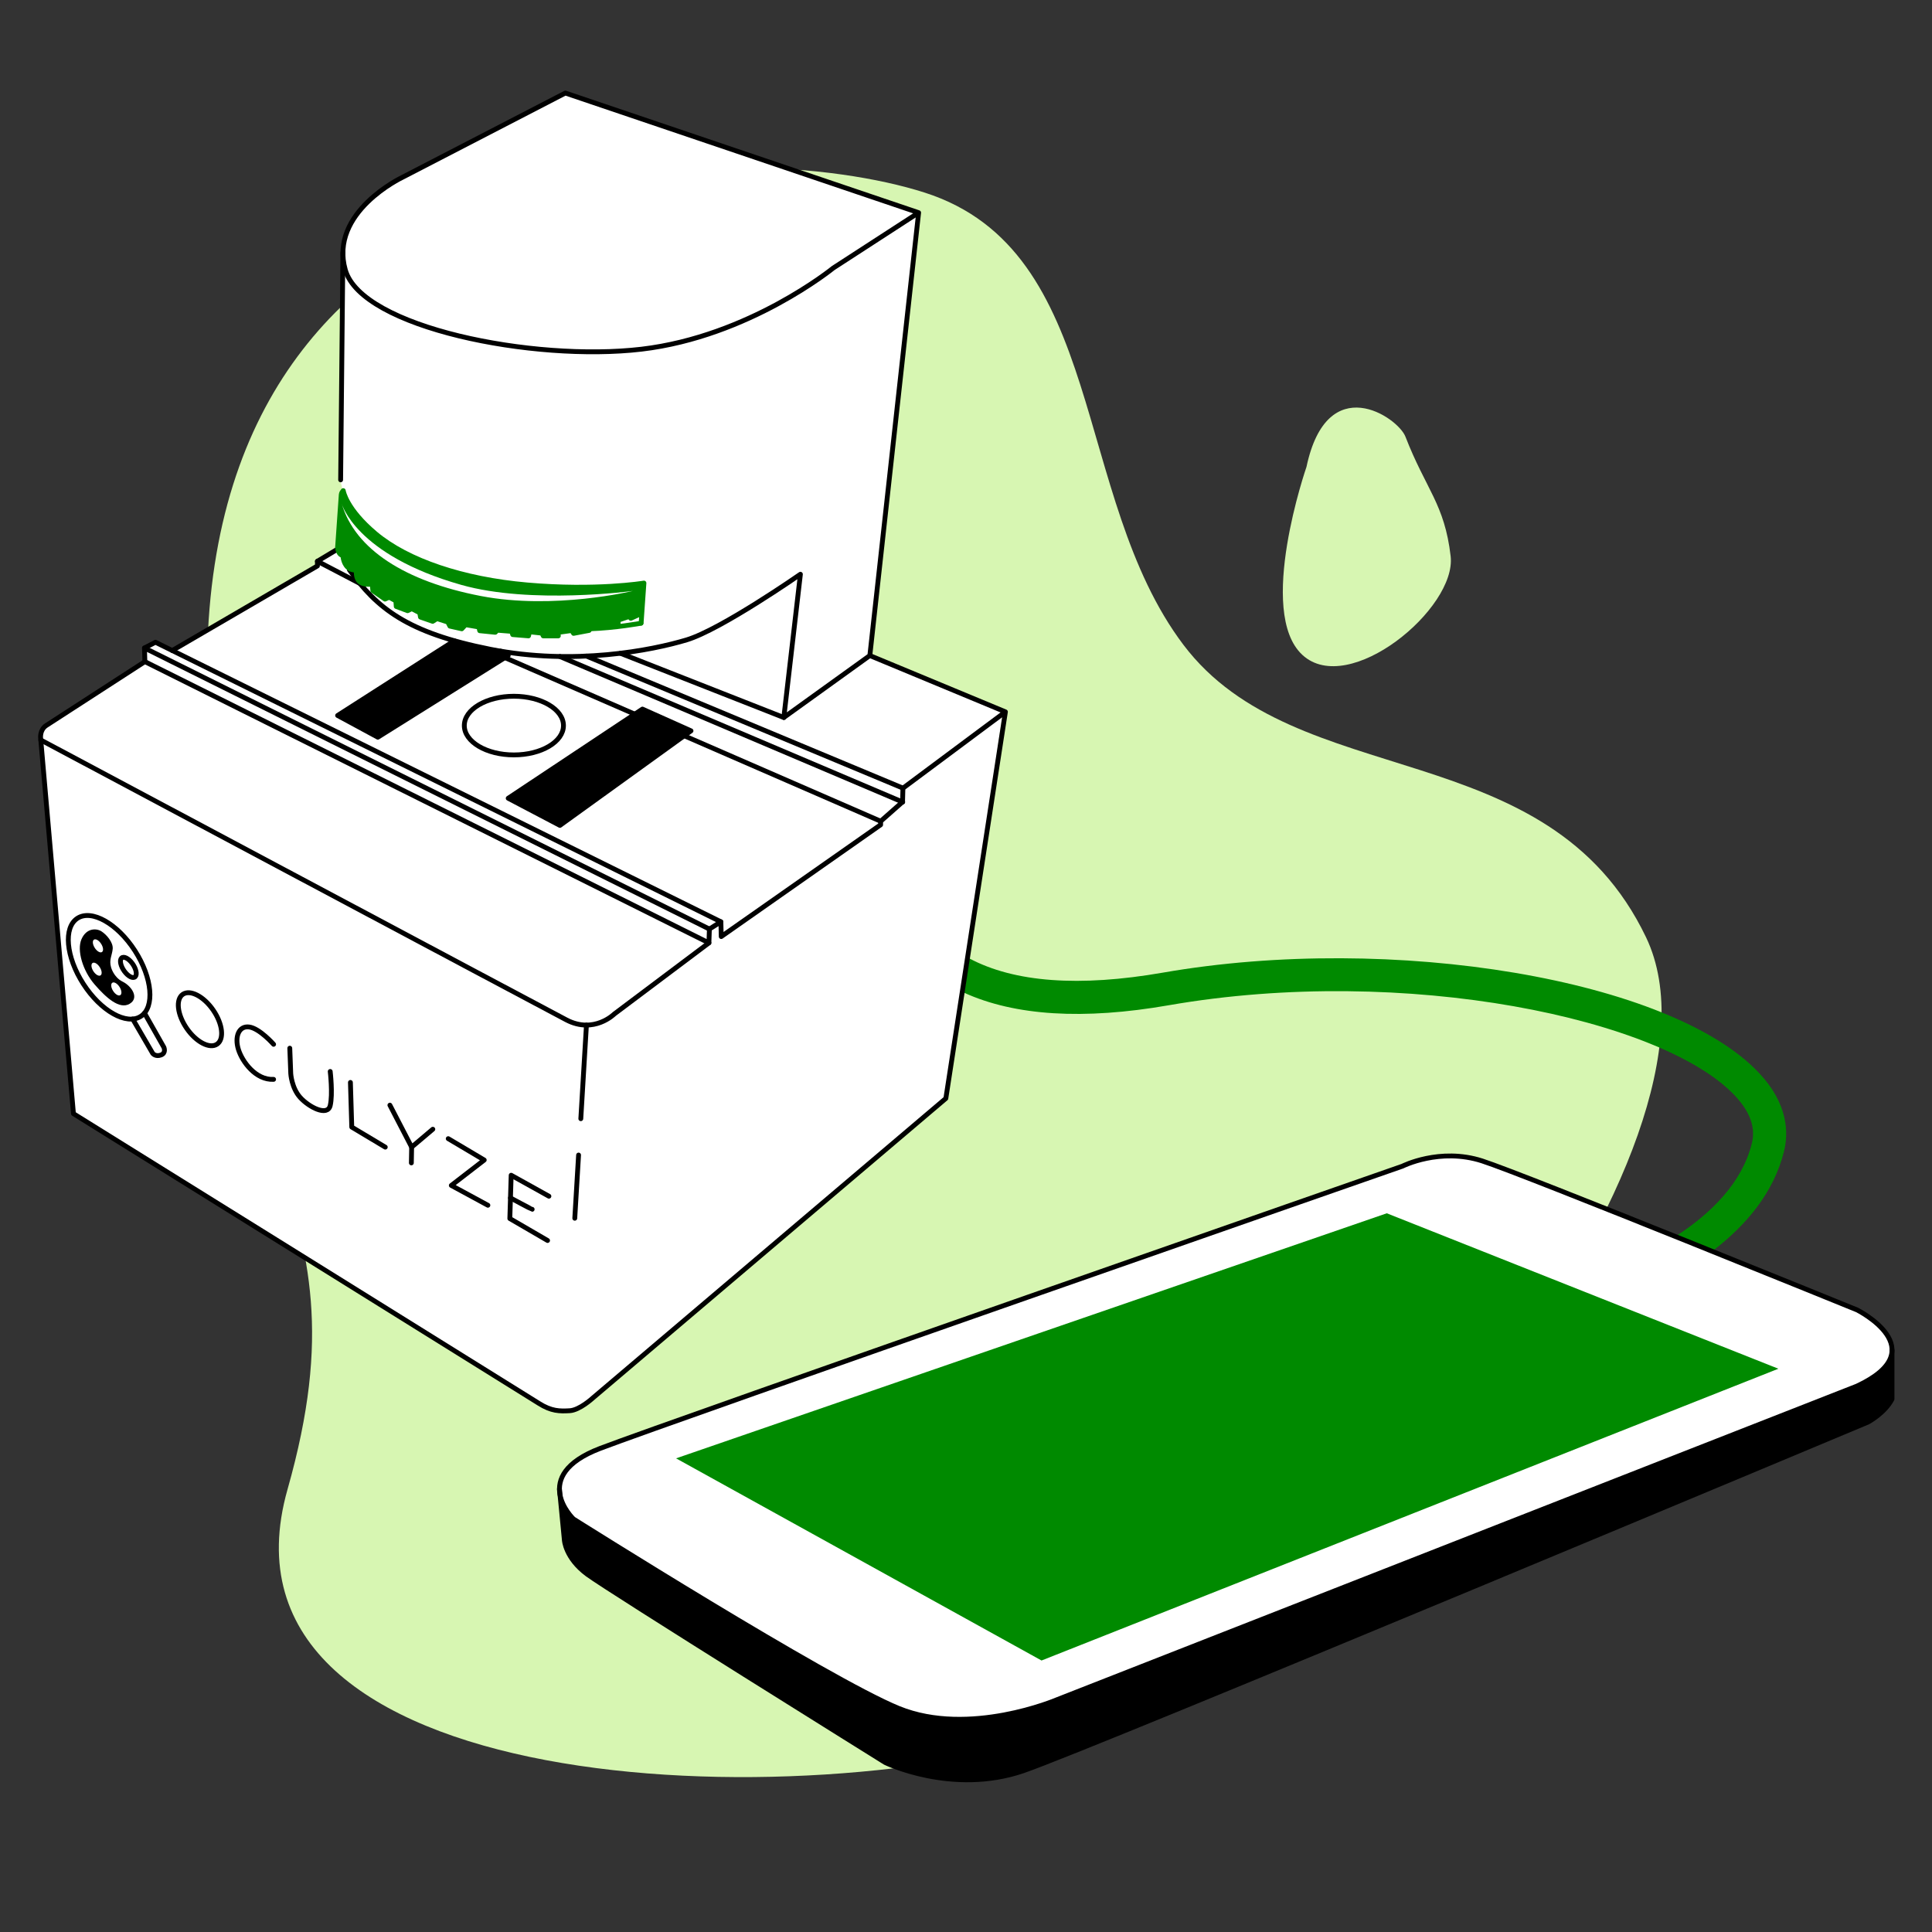 <?xml version="1.0" encoding="UTF-8" standalone="no"?>
<!DOCTYPE svg PUBLIC "-//W3C//DTD SVG 1.1//EN" "http://www.w3.org/Graphics/SVG/1.1/DTD/svg11.dtd">
<svg width="100%" height="100%" viewBox="0 0 1667 1667" version="1.1" xmlns="http://www.w3.org/2000/svg" xmlns:xlink="http://www.w3.org/1999/xlink" xml:space="preserve" xmlns:serif="http://www.serif.com/" style="fill-rule:evenodd;clip-rule:evenodd;stroke-linecap:round;stroke-linejoin:round;stroke-miterlimit:5.944;">
    <rect x="0" y="0" width="1667" height="1667" fill="#333333" stroke="none"/>
    <g transform="matrix(1,0,0,1,-3750,0)">
        <g id="step-2" serif:id="step 2" transform="matrix(4.167,0,0,4.167,3750,0)">
            <rect x="0" y="0" width="400" height="400" style="fill:none;"/>
            <g id="Layer-6" serif:id="Layer 6">
                <g transform="matrix(1,0,0,1,245.029,271.417)">
                    <path d="M0,-137.92C-23.198,-168.669 -15.842,-219.465 -53.562,-231.536C-91.284,-243.605 -200.297,-242.911 -202.126,-135.625C-203.953,-28.338 -167.29,-27.206 -185.491,36.976C-203.69,101.158 -79.213,105.685 -21.878,86.825C35.457,67.965 116.179,-34.786 95.81,-77.334C75.441,-119.883 23.387,-106.921 0,-137.92" style="fill:rgb(215,246,178);fill-rule:nonzero;"/>
                </g>
                <g transform="matrix(-0.527,0.85,0.85,0.527,298.01,108.917)">
                    <path d="M4.072,-29.807C4.072,-29.807 35.154,-22.823 37.613,-9.999C40.071,2.825 12.611,12.074 4.072,5.309C-4.467,-1.456 -4.98,-6.335 -12.037,-15.694C-14.627,-19.127 -15.399,-36.828 4.072,-29.807" style="fill:rgb(215,246,178);fill-rule:nonzero;"/>
                </g>
                <g transform="matrix(1,0,0,1,364.291,229.853)">
                    <path d="M0,-7.625C-18.123,-27.025 -75.829,-36.76 -123.495,-28.456C-140.816,-25.44 -154.254,-26.437 -163.568,-31.395L-164.663,-24.295C-154.131,-19.51 -139.944,-18.625 -122.318,-21.696C-73.198,-30.248 -19.876,-18.85 -5.015,-2.94C-1.883,0.413 -0.746,3.618 -1.54,6.858C-3.553,15.068 -10.011,21.392 -17.223,26.081C-14.668,27.106 -12.122,28.131 -9.627,29.135C-2.813,23.93 3.004,17.147 5.126,8.494C6.068,4.651 5.944,-1.263 0,-7.625" style="fill:rgb(0,138,0);fill-rule:nonzero;"/>
                </g>
                <g transform="matrix(1,0,0,1,384.514,310.244)">
                    <path d="M0,-23.238L-165.721,41.73C-165.721,41.73 -183.802,49.459 -198.412,43.506C-213.022,37.554 -265.779,4.276 -265.779,4.276C-265.779,4.276 -275.114,-4.652 -260.234,-10.334C-245.353,-16.015 -94.113,-68.774 -94.113,-68.774C-94.113,-68.774 -86.402,-72.697 -77.609,-69.856C-68.816,-67.015 0,-39.012 0,-39.012C0,-39.012 16.328,-30.867 0,-23.238Z" style="fill:white;fill-rule:nonzero;stroke:black;stroke-width:1px;"/>
                </g>
                <g transform="matrix(1,0,0,1,115.844,342.921)">
                    <path d="M0,-34.571L1.01,-24.064C1.01,-24.064 1.179,-20.336 5.755,-16.947C10.331,-13.558 67.441,22.03 67.441,22.03C67.441,22.03 81.337,28.809 96.08,23.725C110.824,18.642 270.969,-48.467 270.969,-48.467C270.969,-48.467 274.446,-50.332 275.927,-53.212L275.927,-63.38" style="fill:none;fill-rule:nonzero;stroke:black;stroke-width:1px;"/>
                </g>
                <g transform="matrix(1,0,0,1,116.159,338.492)">
                    <path d="M0,-27.899C0,-27.899 -0.914,-26.092 8.564,-20.224C18.042,-14.356 62.925,13.416 71.799,15.936C80.672,18.455 87.037,18.477 99.405,14.653C111.773,10.828 141.715,-1.84 141.715,-1.84L188.441,-20.158L255.972,-46.632C255.972,-46.632 269.102,-51.615 270.853,-52.805C272.603,-53.995 275.232,-56.508 275.366,-57.516C275.501,-58.523 275.612,-53.578 275.612,-53.578L275.612,-48.784C275.612,-48.784 275.493,-46.547 271.803,-44.76C268.112,-42.974 227.243,-25.89 227.243,-25.89L174.676,-4.007L117.411,19.591L99.591,26.725C99.591,26.725 92.902,29.509 88.663,29.776C84.424,30.042 79.717,30.624 73.965,28.778C68.213,26.932 67.65,26.79 62.02,23.274C56.39,19.758 8.162,-10.68 8.162,-10.68C8.162,-10.68 2.336,-14.382 1.515,-17.009C0.695,-19.636 -0.024,-28.247 -0.024,-28.247" style="fill-rule:nonzero;"/>
                </g>
                <g transform="matrix(-0.875,-0.484,-0.484,0.875,310.182,275.643)">
                    <path d="M49.705,105.424L136.192,105.424L31.97,-10.219L-54.568,-21.301L49.705,105.424Z" style="fill:rgb(0,138,0);fill-rule:nonzero;"/>
                </g>
                <g transform="matrix(1,0,0,1,117.056,294.403)">
                    <path d="M0,-275.138L51.993,-257.531L73.15,-250.366L64.546,-172.268L63.047,-158.662L78.196,-152.372L90.618,-147.214L83.919,-100.272L78.785,-66.958L25.428,-21.679L3.392,-3.221C3.392,-3.221 0.655,0 -9.119,-6.089C-18.893,-12.178 -71.915,-45.174 -71.915,-45.174L-101.881,-64.088L-108.617,-141.172C-108.617,-141.172 -109.934,-142.599 -106.115,-145.073C-102.296,-147.546 -89.968,-155.522 -89.968,-155.522L-87.065,-157.399L-87.148,-160.23L-84.921,-161.693L-81.398,-159.882L-77.932,-161.719L-52.624,-176.469L-51.341,-177.572L-51.114,-178.324L-47.555,-180.459L-47.118,-181.82L-46.532,-190.207L-46.057,-192.7L-46.532,-194.769L-46.153,-232.581L-46.239,-243.061C-46.239,-243.061 -44.65,-249.844 -42.026,-251.904C-39.403,-253.965 -37.715,-255.629 -28.085,-260.611C-18.455,-265.592 0,-275.138 0,-275.138" style="fill:white;fill-rule:nonzero;"/>
                </g>
                <g transform="matrix(1,0,0,1,190.215,123.792)">
                    <path d="M0,-79.755L-17.68,-68.292C-17.68,-68.292 -35.07,-54.109 -57.412,-51.486C-79.756,-48.863 -115.31,-55.955 -118.71,-67.903C-122.11,-79.852 -106.955,-87.04 -106.955,-87.04L-73.15,-104.527L0,-79.755L-10.103,11.949L-27.913,24.772L-24.48,-4.889C-24.48,-4.889 -40.93,6.574 -48.054,8.71C-55.178,10.848 -71.304,14.087 -88.66,10.654C-106.016,7.221 -112.169,2.106 -117.868,-5.796" style="fill:none;fill-rule:nonzero;stroke:black;stroke-width:1px;"/>
                </g>
                <g transform="matrix(-0.01,1,1,0.01,94.314,76.283)">
                    <path d="M-23.786,-23.547L23.311,-23.547" style="fill:none;fill-rule:nonzero;stroke:black;stroke-width:1px;"/>
                </g>
                <g transform="matrix(1,0,0,1,208.187,280.583)">
                    <path d="M0,-133.185L-21.226,-117.375L-21.299,-114.534L-25.841,-110.526L-25.841,-109.798L-58.845,-86.652L-58.917,-89.714L-61.298,-88.207L-61.395,-85.342L-178.187,-143.58C-178.187,-143.58 -197.227,-131.267 -198.6,-130.368C-199.971,-129.47 -199.777,-127.794 -199.777,-127.794L-192.977,-49.982C-192.977,-49.982 -99.249,8.322 -96.626,9.989C-94.003,11.657 -92.287,11.641 -90.23,11.527C-88.175,11.414 -85.487,8.937 -85.487,8.937L-12.337,-53.139L0,-133.185L-28.075,-144.842" style="fill:none;fill-rule:nonzero;stroke:black;stroke-width:1px;"/>
                </g>
                <g transform="matrix(1,0,0,1,146.889,134.172)">
                    <path d="M0,58.204L-116.972,0L-116.889,2.831" style="fill:none;fill-rule:nonzero;stroke:black;stroke-width:1px;"/>
                </g>
                <g transform="matrix(1,0,0,1,29.918,189.681)">
                    <path d="M0,-55.509L2.271,-56.698L119.352,1.189" style="fill:none;fill-rule:nonzero;stroke:black;stroke-width:1px;"/>
                </g>
                <g transform="matrix(1,0,0,1,74.507,130.113)">
                    <path d="M0,-9.308L-8.782,-13.898L-8.782,-12.927L-38.839,4.59" style="fill:none;fill-rule:nonzero;stroke:black;stroke-width:1px;"/>
                </g>
                <g transform="matrix(-0.923,-0.385,-0.385,0.923,129.231,124.287)">
                    <path d="M-68.268,13.678L2.74,13.678" style="fill:none;fill-rule:nonzero;stroke:black;stroke-width:1px;"/>
                </g>
                <g transform="matrix(-0.921,-0.391,-0.391,0.921,124.641,123.272)">
                    <path d="M-74.013,15.057L3.063,15.057" style="fill:none;fill-rule:nonzero;stroke:black;stroke-width:1px;"/>
                </g>
                <g transform="matrix(-0.917,-0.399,-0.399,0.917,108.003,131.289)">
                    <path d="M-28.12,5.858L1.22,5.858" style="fill:none;fill-rule:nonzero;stroke:black;stroke-width:1px;"/>
                </g>
                <g transform="matrix(-0.917,-0.399,-0.399,0.917,146.919,144.974)">
                    <path d="M-42.497,8.852L1.844,8.852" style="fill:none;fill-rule:nonzero;stroke:black;stroke-width:1px;"/>
                </g>
                <g transform="matrix(1,0,0,1,146.792,172.157)">
                    <path d="M0,23.084L-19.59,37.801C-19.59,37.801 -23.8,42.011 -29.5,39.032C-35.199,36.052 -138.344,-18.927 -138.344,-18.927" style="fill:none;fill-rule:nonzero;stroke:black;stroke-width:1px;"/>
                </g>
                <g transform="matrix(0.858,-0.514,-0.514,-0.858,66.677,117.121)">
                    <path d="M-0.351,1.267L4.574,1.267" style="fill:none;fill-rule:nonzero;stroke:black;stroke-width:1px;"/>
                </g>
                <g transform="matrix(-0.931,-0.366,-0.366,0.931,132.064,129.54)">
                    <path d="M-35.101,6.648L1.259,6.648" style="fill:none;fill-rule:nonzero;stroke:black;stroke-width:1px;"/>
                </g>
                <g transform="matrix(-0.811,0.585,0.585,0.811,113.211,176.05)">
                    <path d="M-38.69,-2.573L-5.215,-2.573L0.177,-13.395L-33.166,-12.112L-38.69,-2.573Z" style="fill-rule:nonzero;stroke:black;stroke-width:1px;"/>
                </g>
                <g transform="matrix(0.867,0.498,0.498,-0.867,105.412,143.887)">
                    <path d="M-6.043,6.975L-4.213,6.975L-19.203,-21.138L-28.668,-21.385L-15.417,4.071" style="fill-rule:nonzero;stroke:black;stroke-width:1px;"/>
                </g>
                <g transform="matrix(0,-1,-1,0,106.408,139.976)">
                    <ellipse cx="-10.266" cy="0" rx="6.075" ry="10.266" style="fill:none;stroke:black;stroke-width:1px;"/>
                </g>
                <g transform="matrix(-0.06,0.998,0.998,0.06,125.919,246.501)">
                    <path d="M-6.955,-6.547L6.162,-6.547" style="fill:none;fill-rule:nonzero;stroke:black;stroke-width:1px;"/>
                </g>
                <g transform="matrix(-0.06,0.998,0.998,0.06,130.489,223.118)">
                    <path d="M-10.3,-9.695L9.126,-9.695" style="fill:none;fill-rule:nonzero;stroke:black;stroke-width:1px;"/>
                </g>
                <g transform="matrix(-0.542,-0.84,-0.84,0.542,16.808,197.679)">
                    <ellipse cx="-5.337" cy="-3.445" rx="12.091" ry="6.352" style="fill:none;stroke:black;stroke-width:1px;"/>
                </g>
                <g transform="matrix(0.493,0.87,0.87,-0.493,34.406,211.167)">
                    <path d="M-3.421,-3.219L4.718,-3.219C4.718,-3.219 6.004,-3.338 5.806,-4.535C5.606,-5.732 4.666,-5.852 4.666,-5.852L-3.558,-5.947" style="fill:none;fill-rule:nonzero;stroke:black;stroke-width:1px;"/>
                </g>
                <g transform="matrix(1,0,0,1,25.388,197.946)">
                    <path d="M0,5.316C-1.861,4.405 -2.393,2.348 -2.393,2.348C-2.848,0.798 -2.164,-0.152 -2.051,-1.481C-1.937,-2.81 -3.304,-4.406 -4.367,-5.089C-5.431,-5.773 -7.481,-5.811 -8.507,-3.494C-9.532,-1.178 -8.241,3.076 -5.811,5.886C-3.38,8.696 -0.645,11.127 1.444,9.912C3.532,8.696 1.861,6.228 0,5.316M-4.565,4.021C-4.929,4.256 -5.594,3.87 -6.051,3.162C-6.509,2.453 -6.585,1.689 -6.223,1.454C-5.859,1.22 -5.194,1.604 -4.737,2.313C-4.279,3.021 -4.203,3.787 -4.565,4.021M-4.277,-0.811C-4.641,-0.576 -5.305,-0.961 -5.763,-1.67C-6.221,-2.378 -6.297,-3.143 -5.933,-3.378C-5.571,-3.612 -4.905,-3.227 -4.449,-2.519C-3.991,-1.809 -3.914,-1.045 -4.277,-0.811M-0.474,8.113C-0.836,8.347 -1.502,7.963 -1.959,7.254C-2.417,6.545 -2.494,5.78 -2.13,5.546C-1.767,5.311 -1.102,5.696 -0.644,6.405C-0.186,7.114 -0.111,7.878 -0.474,8.113" style="fill-rule:nonzero;"/>
                </g>
                <g transform="matrix(0.807,-0.59,-0.59,-0.807,28.863,201.04)">
                    <path d="M-1.415,-0.462C-2.043,-0.553 -2.553,0.447 -2.554,1.77C-2.554,3.093 -2.044,4.24 -1.415,4.33C-0.785,4.42 -0.275,3.42 -0.275,2.097C-0.275,0.773 -0.786,-0.372 -1.415,-0.462Z" style="fill:none;fill-rule:nonzero;stroke:black;stroke-width:1px;"/>
                </g>
                <g transform="matrix(-0.567,-0.824,-0.824,0.567,38.295,209.858)">
                    <ellipse cx="-2.741" cy="-1.888" rx="6.258" ry="3.329" style="fill:none;stroke:black;stroke-width:1px;"/>
                </g>
                <g transform="matrix(1,0,0,1,56.653,219.829)">
                    <path d="M0,-3.589C0,-3.589 -2.91,-6.898 -5.063,-7.177C-7.216,-7.455 -8.093,-5.144 -7.296,-2.553C-6.498,0.038 -3.667,3.866 0,3.667" style="fill:none;fill-rule:nonzero;stroke:black;stroke-width:1px;"/>
                </g>
                <g transform="matrix(0.038,0.999,0.999,-0.038,71.409,219.423)">
                    <path d="M-2.815,-11.309L2.451,-11.309C2.451,-11.309 5.405,-11.26 7.465,-9.544C9.525,-7.827 11.702,-4.038 9.372,-3.392C7.043,-2.745 2.322,-3.125 2.322,-3.125" style="fill:none;fill-rule:nonzero;stroke:black;stroke-width:1px;"/>
                </g>
                <g transform="matrix(1,0,0,1,72.56,237.529)">
                    <path d="M0,-13.395L0.279,-4.147L7.216,0" style="fill:none;fill-rule:nonzero;stroke:black;stroke-width:1px;"/>
                </g>
                <g transform="matrix(1,0,0,1,80.732,237.528)">
                    <path d="M0,-8.69L4.505,0L8.89,-3.707" style="fill:none;fill-rule:nonzero;stroke:black;stroke-width:1px;"/>
                </g>
                <g transform="matrix(-0.018,1,1,0.018,86.841,239.221)">
                    <path d="M-1.664,-1.635L1.605,-1.635" style="fill:none;fill-rule:nonzero;stroke:black;stroke-width:1px;"/>
                </g>
                <g transform="matrix(1,0,0,1,92.812,249.567)">
                    <path d="M0,-13.793L7.455,-9.368L0.638,-4.105L8.212,0" style="fill:none;fill-rule:nonzero;stroke:black;stroke-width:1px;"/>
                </g>
                <g transform="matrix(1,0,0,1,113.66,252.517)">
                    <path d="M0,-4.823L-7.814,-9.169L-8.093,-0.198L-0.279,4.346" style="fill:none;fill-rule:nonzero;stroke:black;stroke-width:1px;"/>
                </g>
                <g transform="matrix(-0.886,-0.464,-0.464,0.886,106.503,247.144)">
                    <path d="M-4.781,1.176C-4.675,1.231 0.289,1.176 0.289,1.176" style="fill:none;fill-rule:nonzero;stroke:black;stroke-width:1px;"/>
                </g>
                <g transform="matrix(1,0,0,1,121.956,128.507)">
                    <path d="M0,2.207C-0.269,2.207 -0.49,1.995 -0.5,1.724C-0.509,1.448 -0.293,1.217 -0.018,1.207C5.486,1.017 10.614,0.06 10.665,0.05C10.932,0 11.198,0.177 11.249,0.449C11.301,0.72 11.122,0.981 10.851,1.033C10.799,1.042 5.601,2.013 0.018,2.207L0,2.207" style="fill:rgb(0,138,0);fill-rule:nonzero;"/>
                </g>
                <g transform="matrix(1,0,0,1,133.674,112.896)">
                    <path d="M0,7.465C-0.113,7.361 -0.269,7.319 -0.419,7.342C-0.517,7.359 -10.292,8.969 -24.48,7.726C-37.715,6.568 -49.067,2.733 -55.628,-2.795C-61.511,-7.751 -62.093,-11.318 -62.103,-11.378C-62.103,-11.38 -62.104,-11.381 -62.104,-11.383C-62.11,-11.426 -62.129,-11.465 -62.146,-11.505C-62.154,-11.526 -62.158,-11.549 -62.169,-11.567C-62.182,-11.589 -62.203,-11.605 -62.22,-11.625C-62.244,-11.654 -62.266,-11.686 -62.296,-11.708C-62.3,-11.711 -62.301,-11.715 -62.305,-11.717C-62.338,-11.741 -62.376,-11.751 -62.412,-11.766C-62.431,-11.774 -62.448,-11.786 -62.468,-11.791C-62.513,-11.803 -62.559,-11.804 -62.605,-11.803C-62.625,-11.803 -62.642,-11.81 -62.662,-11.808C-62.665,-11.808 -62.667,-11.806 -62.67,-11.805C-62.709,-11.8 -62.745,-11.782 -62.782,-11.767C-62.805,-11.758 -62.832,-11.754 -62.853,-11.741C-62.872,-11.73 -62.885,-11.711 -62.903,-11.697C-62.937,-11.67 -62.971,-11.644 -62.997,-11.61C-62.999,-11.608 -63.001,-11.607 -63.003,-11.605C-63.173,-11.369 -63.38,-11.147 -63.459,-10.802C-63.517,-10.614 -63.525,-10.361 -63.534,-10.239L-64.275,0.41C-64.254,1.058 -63.983,2.135 -63.139,2.512C-63.001,3.668 -62.327,5.423 -60.43,5.63L-60.411,5.63C-60.398,6.295 -60.249,7.386 -59.473,7.988C-58.735,8.559 -57.685,8.615 -57.052,8.59L-56.967,9.462C-56.952,9.608 -56.874,9.74 -56.754,9.823L-54.24,11.568C-54.098,11.667 -53.914,11.685 -53.754,11.615L-53.103,11.328L-52.19,11.828L-52.123,12.725C-52.107,12.919 -51.981,13.087 -51.799,13.155L-49.453,14.031C-49.324,14.08 -49.181,14.073 -49.058,14.011L-48.41,13.694L-47.217,14.322L-47.098,14.974C-47.064,15.151 -46.939,15.297 -46.77,15.356L-44.246,16.233C-44.103,16.282 -43.944,16.264 -43.814,16.183L-43.12,15.743L-41.299,16.322L-40.965,16.982C-40.896,17.115 -40.773,17.211 -40.628,17.243L-38.163,17.795C-37.988,17.834 -37.809,17.777 -37.687,17.647L-37.084,16.997L-34.934,17.369L-34.83,17.817C-34.782,18.026 -34.606,18.18 -34.394,18.202L-31.171,18.529C-31.017,18.541 -30.873,18.491 -30.766,18.385L-30.5,18.118L-28.098,18.31L-27.99,18.655C-27.93,18.85 -27.757,18.988 -27.554,19.005L-24.272,19.273C-24.259,19.274 -24.245,19.275 -24.231,19.275C-24,19.275 -23.796,19.115 -23.744,18.886L-23.649,18.473L-21.788,18.677L-21.639,18.989C-21.556,19.164 -21.38,19.275 -21.187,19.275L-18.055,19.275C-17.911,19.275 -17.774,19.213 -17.68,19.106C-17.585,18.998 -17.541,18.855 -17.559,18.713L-17.587,18.488L-15.531,18.2L-15.333,18.519C-15.224,18.694 -15.022,18.785 -14.815,18.746L-11.593,18.136C-11.393,18.099 -11.235,17.943 -11.195,17.743L-11.132,17.426L-9.26,17.181C-9.149,17.36 -8.939,17.453 -8.725,17.405L-5.562,16.693C-5.335,16.642 -5.173,16.439 -5.173,16.205L-5.173,15.881L-3.55,15.333L-3.444,15.459C-3.299,15.631 -3.058,15.684 -2.854,15.592L-1.333,14.901L-1.418,16.106C-1.437,16.382 -1.229,16.621 -0.954,16.64C-0.942,16.641 -0.931,16.641 -0.918,16.641C-0.658,16.641 -0.438,16.44 -0.42,16.176L0.163,7.87C0.174,7.717 0.113,7.568 0,7.465" style="fill:rgb(0,138,0);fill-rule:nonzero;"/>
                </g>
                <g transform="matrix(-0.287,0.958,0.958,0.287,120.092,89.606)">
                    <path d="M28.236,-43.034C28.236,-43.034 37.569,-37.267 37.229,-14.494C37.004,0.518 28.236,19.887 28.236,19.887C28.236,19.887 36.723,5.39 38.275,-9.978C39.874,-25.824 36.49,-37.669 28.236,-43.034" style="fill:white;fill-rule:nonzero;"/>
                </g>
            </g>
        </g>
    </g>
</svg>
